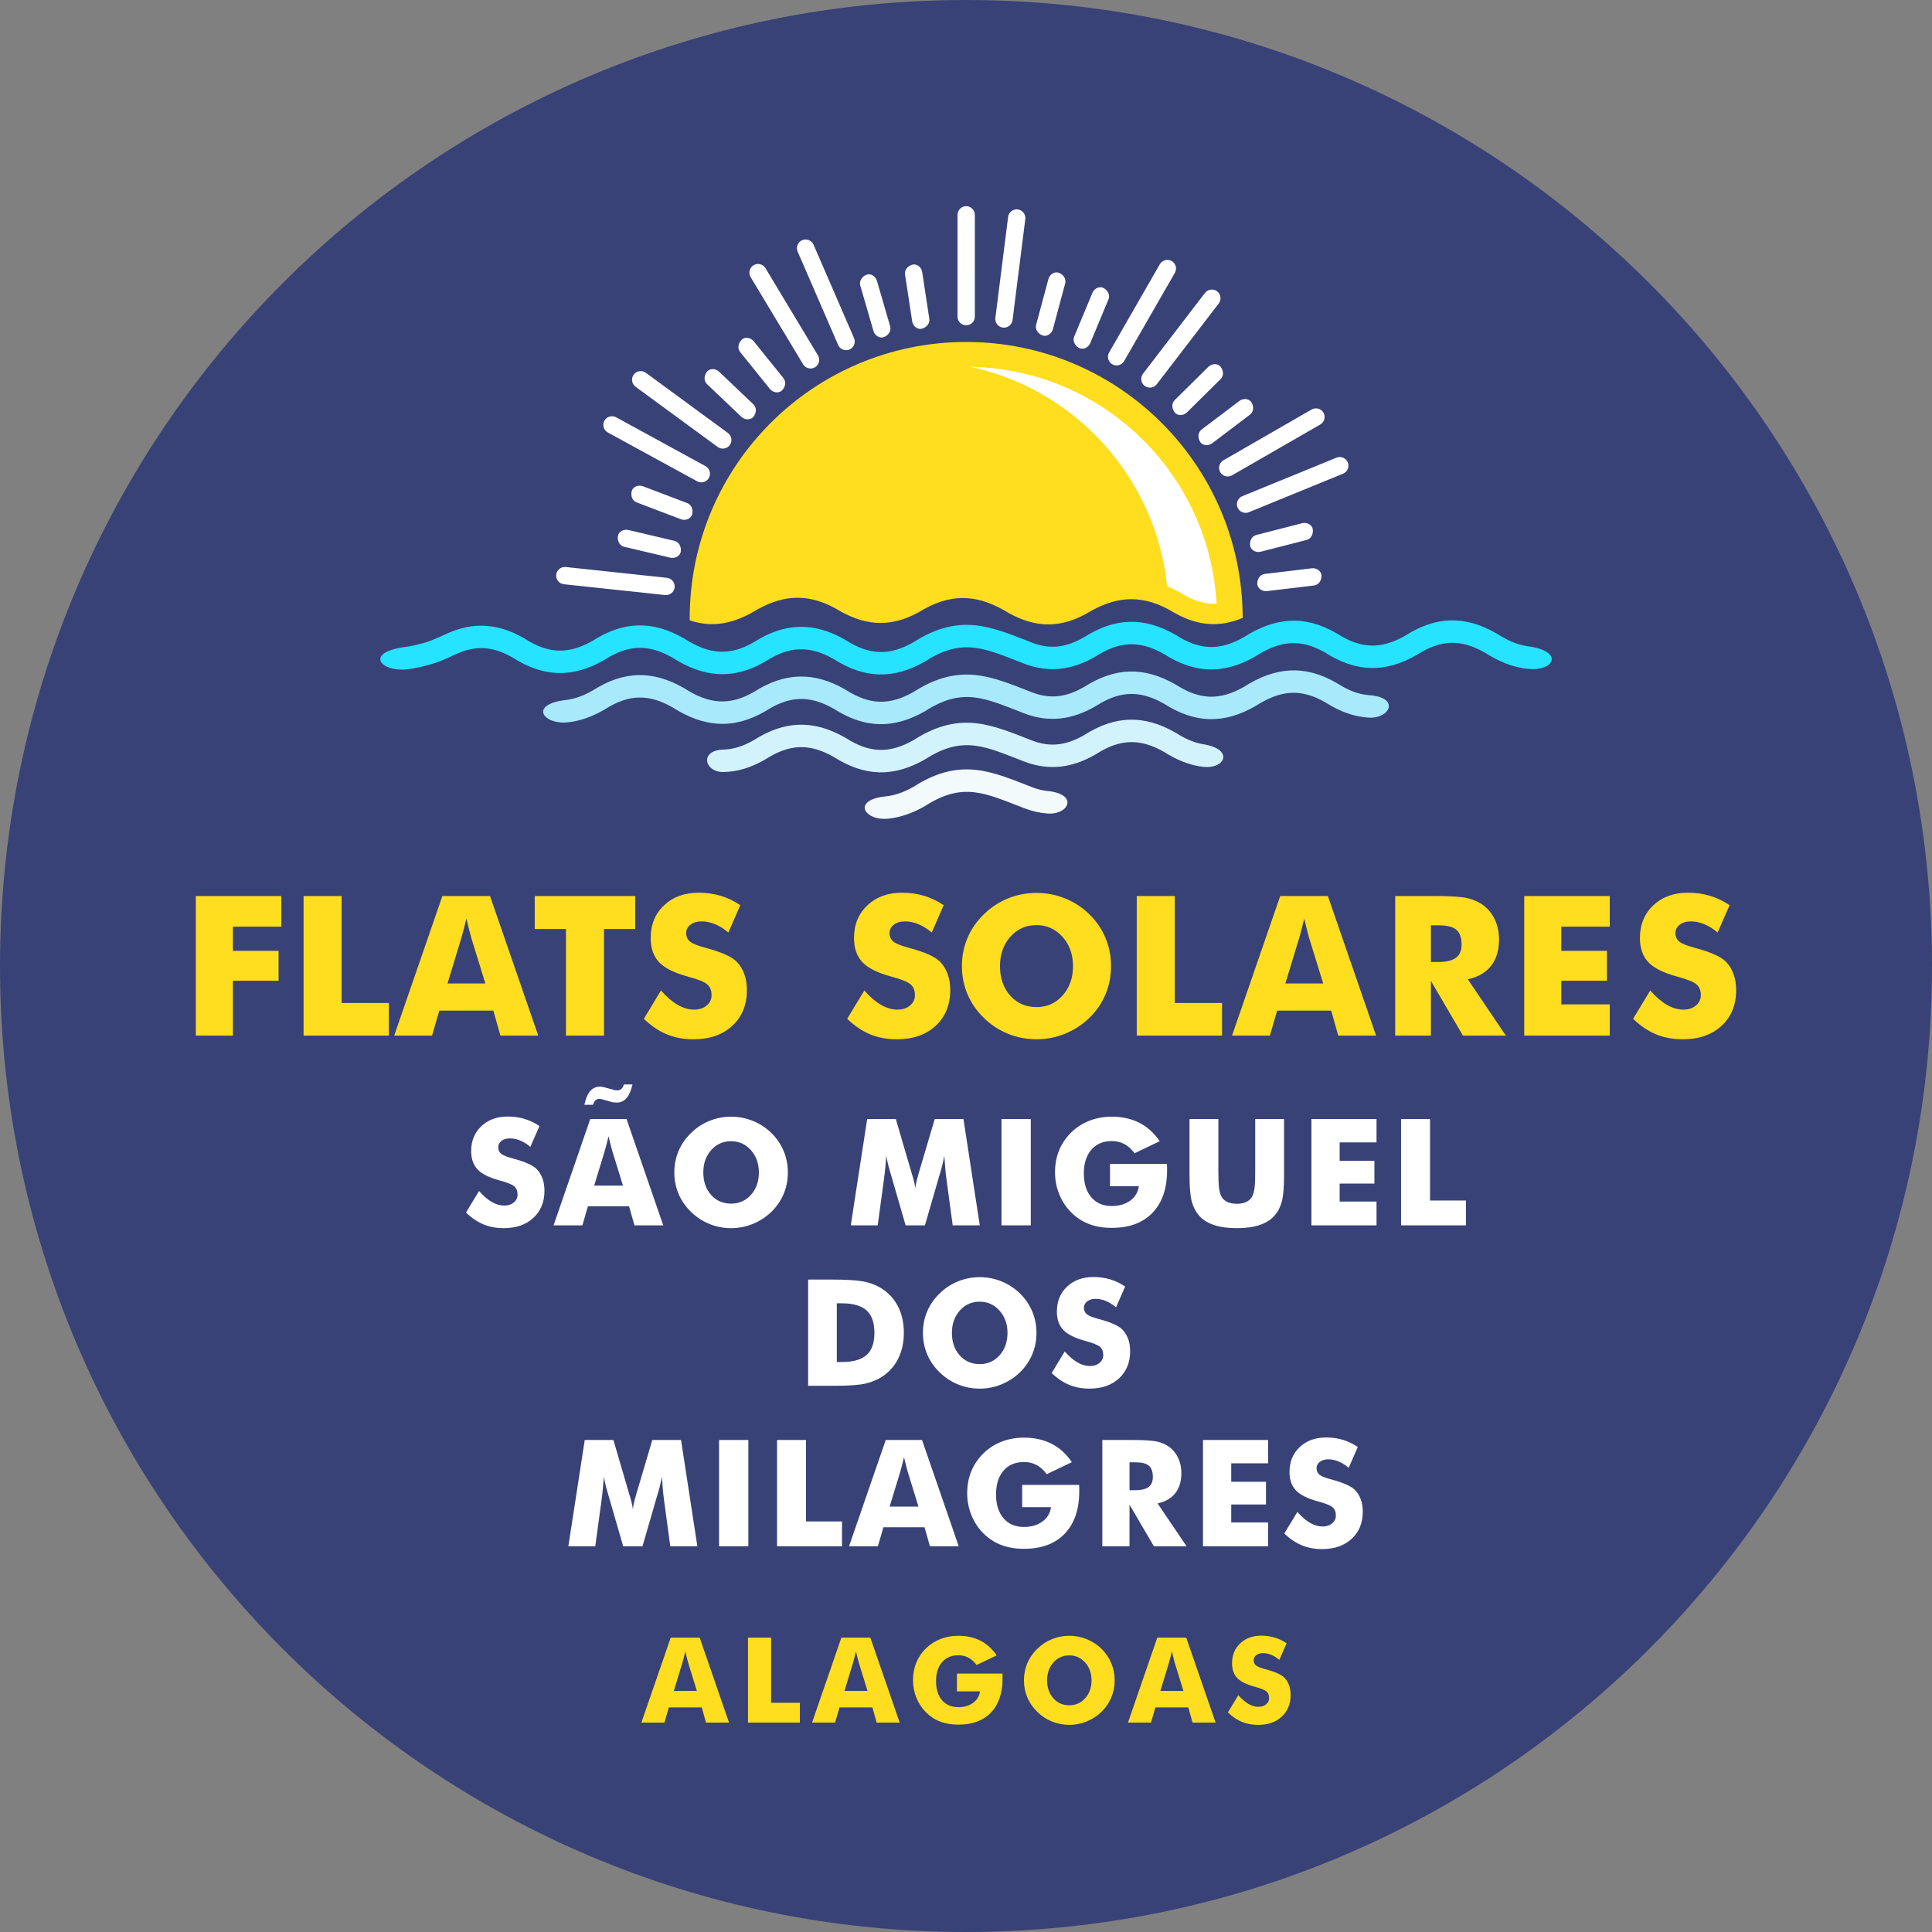 <?xml version="1.0" encoding="UTF-8"?>
<svg data-bbox="0 0 19212.51 19212.51" viewBox="0 0 19212.5 19212.5" height="726.433" width="726.433" xmlns="http://www.w3.org/2000/svg" shape-rendering="geometricPrecision" text-rendering="geometricPrecision" image-rendering="optimizeQuality" fill-rule="evenodd" clip-rule="evenodd" data-type="color">
    <rect x="0" y="0" width="19212.5" height="19212.5" fill="#808080" stroke="none"/>
    <g>
        <path d="M9606.26 0c5305.39 0 9606.25 4300.85 9606.25 9606.26 0 5305.39-4300.85 9606.25-9606.25 9606.25S0 14911.66 0 9606.26 4300.85 0 9606.26 0z" fill="#384277" data-color="1"/>
        <path d="M1947.54 10298.27V8910.38h850.22v304.75h-481.41v240.7h453.94v296.98h-453.94v545.46h-368.81zm1071.3 0V8910.38h378.5v1063.74h469.75v324.15h-848.25zm1431.39-518.29h376.26l-141.37-458.1c-4.21-13.91-10.34-36.26-17.78-67.31-7.77-31.06-17.48-70.84-29.45-119.35-8.11 33.94-16.18 66.63-24.26 97.69-7.77 30.75-15.86 60.49-23.94 88.97l-139.45 458.1zm-530.24 518.29 479.13-1387.89h473.96l479.47 1387.89h-376.27l-70.21-248.45h-537.35l-72.14 248.45H3920zm1708.21 0V9238.42h-310.57v-328.04h999.68v328.04h-310.59v1059.85h-378.53zm944.81-448.41c56.3 63.75 111.62 111.31 166.27 142.98 54.7 31.43 109.05 47.26 163.4 47.26 50.45 0 92.21-13.57 124.54-40.76 32.7-27.17 48.85-61.48 48.85-103.21 0-45.93-13.89-81.52-42.04-106.45-28.15-24.9-91.54-50.79-190.56-77.33-135.87-36.55-232.27-84.43-288.56-142.99-56.3-58.87-84.46-139.42-84.46-241.66 0-132.97 44.33-241.02 133.31-324.82 88.62-83.78 204.14-125.51 345.51-125.51 76.69 0 149.14 10.34 217.72 30.72 68.59 20.7 133.64 51.76 195.08 93.49l-118.73 271.76c-43.02-36.56-87-64.06-132.31-82.81-44.98-18.44-89.62-27.84-133.95-27.84-45.29 0-82.17 11.01-110.64 32.69-28.49 21.66-42.71 49.84-42.71 83.81 0 34.62 12.31 62.42 37.22 83.47 24.93 20.72 73.1 40.77 144.28 59.52l17.16 4.86c154.31 41.73 255.9 87.36 304.41 137.5 33.01 33.97 57.94 75.05 75.08 122.63 17.13 47.86 25.55 100.58 25.55 158.83 0 147.21-48.2 265.63-144.96 354.89-96.7 89.62-225.8 134.27-386.9 134.27-96.74 0-184.72-16.49-264.31-49.16-79.29-33.01-155.64-84.43-228.76-154.65l170.51-281.48zm2022.18 0c56.3 63.75 111.59 111.31 166.28 142.98 54.66 31.43 109.02 47.26 163.36 47.26 50.49 0 92.22-13.57 124.58-40.76 32.67-27.17 48.84-61.48 48.84-103.21 0-45.93-13.91-81.52-42.04-106.45-28.17-24.9-91.56-50.79-190.55-77.33-135.9-36.55-232.3-84.43-288.59-142.99-56.28-58.87-84.46-139.42-84.46-241.66 0-132.97 44.33-241.02 133.3-324.82 88.63-83.78 204.17-125.51 345.52-125.51 76.69 0 149.17 10.34 217.75 30.72 68.58 20.7 133.61 51.76 195.08 93.49l-118.73 271.76c-43.03-36.56-87.03-64.06-132.34-82.81-44.95-18.44-89.62-27.84-133.93-27.84-45.31 0-82.19 11.01-110.63 32.69-28.49 21.66-42.72 49.84-42.72 83.81 0 34.62 12.29 62.42 37.22 83.47 24.9 20.72 73.08 40.77 144.28 59.52l17.14 4.86c154.31 41.73 255.9 87.36 304.44 137.5 33.01 33.97 57.91 75.05 75.07 122.63 17.14 47.86 25.56 100.58 25.56 158.83 0 147.21-48.23 265.63-144.96 354.89-96.71 89.62-225.83 134.27-386.91 134.27-96.76 0-184.75-16.49-264.33-49.16-79.26-33.01-155.61-84.43-228.74-154.65l170.51-281.48zm2453.56-242.63c0 99.98-18.41 193.47-54.98 280.52-36.57 87.31-89.95 165.29-160.16 234.22-70.86 68.27-151.73 120.68-242.65 157.87-90.91 36.91-185.37 55.32-283.06 55.32-99.34 0-194.46-18.41-285.04-55.32-90.58-37.19-170.18-89.59-239.1-157.87-71.49-68.92-125.51-147.22-162.71-235.21-36.88-87.66-55.35-180.85-55.35-279.53 0-99.33 18.47-192.48 55.35-280.15 37.21-87.36 91.22-165.68 162.71-234.59 68.92-68.24 148.52-120.67 239.1-157.87 90.57-36.9 185.7-55.31 285.04-55.31 98.34 0 193.44 18.41 284.7 55.31 91.22 37.2 171.45 89.62 241.01 157.87 69.55 68.27 122.63 146.23 159.82 234.22 36.91 87.69 55.32 181.19 55.32 280.52zm-741.52 407.64c104.84 0 191.55-38.48 260.14-115.51 68.58-77.31 102.89-174.69 102.89-292.12 0-116.13-34.62-213.2-104.19-291.16-69.57-77.65-155.95-116.47-258.84-116.47-104.81 0-191.52 38.82-260.08 116.16-68.61 77.28-102.89 174.67-102.89 291.47 0 118.73 33.63 216.45 101.25 292.8 67.62 76.66 154.96 114.83 261.72 114.83zm996.98 283.41V8910.39h378.52v1063.74h469.78v324.15h-848.3zm1477.85-518.29h376.24l-141.4-458.1c-4.18-13.91-10.34-36.26-17.79-67.31-7.77-31.06-17.45-70.84-29.42-119.35-8.08 33.94-16.18 66.63-24.26 97.69-7.76 30.75-15.83 60.49-23.97 88.97l-139.39 458.1zm-530.29 518.29 479.15-1387.89h473.96l479.47 1387.89h-376.26l-70.2-248.45h-537.37l-72.14 248.45h-376.6zm1622.65 0V8910.39h396c154.62 0 262.69 7.09 323.52 21.32 60.82 14.25 113.53 38.17 157.87 71.52 49.83 37.85 88.31 86.37 115.17 144.93 26.85 58.87 40.11 123.58 40.11 194.45 0 107.41-26.54 194.72-79.25 262.02-53.06 67.31-130.06 111.96-231.34 133.96l378.55 559.69h-427.09l-318.32-543.51v543.51h-355.23zm355.23-731.79h69.88c81.54 0 141.03-13.94 178.56-41.75 37.55-27.82 56.31-71.5 56.31-130.71 0-69.57-17.48-119.04-52.38-148.49-35.3-29.42-93.85-44.01-176.67-44.01h-75.7v364.96zm927.85 731.79V8910.39h850.23v304.75h-481.4v240.7h453.92v296.98h-453.92v234.9h481.4v310.57h-850.23zm1253.06-448.41c56.3 63.75 111.62 111.31 166.3 142.98 54.67 31.43 109.02 47.26 163.34 47.26 50.49 0 92.24-13.57 124.57-40.76 32.68-27.17 48.88-61.48 48.88-103.21 0-45.93-13.94-81.52-42.07-106.45-28.12-24.9-91.56-50.79-190.56-77.33-135.9-36.55-232.29-84.43-288.56-142.99-56.3-58.87-84.48-139.42-84.48-241.66 0-132.97 44.33-241.02 133.33-324.82 88.63-83.78 204.14-125.51 345.49-125.51 76.71 0 149.16 10.34 217.75 30.72 68.58 20.7 133.61 51.76 195.07 93.49l-118.72 271.76c-43.03-36.56-87.03-64.06-132.35-82.81-44.95-18.44-89.58-27.84-133.9-27.84-45.31 0-82.22 11.01-110.65 32.69-28.49 21.66-42.72 49.84-42.72 83.81 0 34.62 12.29 62.42 37.22 83.47 24.9 20.72 73.13 40.77 144.28 59.52l17.14 4.86c154.33 41.73 255.9 87.36 304.43 137.5 33.01 33.97 57.92 75.05 75.08 122.63 17.14 47.86 25.55 100.58 25.55 158.83 0 147.21-48.22 265.63-144.93 354.89-96.73 89.62-225.82 134.27-386.93 134.27-96.73 0-184.75-16.49-264.31-49.16-79.28-33.01-155.63-84.43-228.74-154.65l170.49-281.48z" fill="#ffdd1f" fill-rule="nonzero" data-color="2"/>
        <path d="M4763.81 11843.77c42.85 48.52 84.98 84.74 126.61 108.88 41.62 23.89 83.01 35.96 124.39 35.96 38.42 0 70.2-10.35 94.83-31.04 24.88-20.68 37.2-46.8 37.2-78.57 0-34.99-10.59-62.08-32.02-81.05-21.43-18.96-69.71-38.67-145.08-58.87-103.46-27.84-176.87-64.29-219.72-108.88-42.86-44.83-64.29-106.17-64.29-184.01 0-101.24 33.75-183.52 101.49-247.31 67.49-63.79 155.43-95.57 263.07-95.57 58.38 0 113.55 7.88 165.77 23.4 52.22 15.76 101.73 39.41 148.53 71.19l-90.39 206.91c-32.77-27.83-66.26-48.77-100.75-63.05-34.24-14.04-68.23-21.19-101.98-21.19-34.49 0-62.56 8.38-84.25 24.88-21.67 16.5-32.52 37.93-32.52 63.8 0 26.35 9.37 47.54 28.33 63.54 18.97 15.76 55.67 31.04 109.87 45.33l13.05 3.69c117.49 31.78 194.84 66.51 231.79 104.69 25.13 25.87 44.09 57.15 57.15 93.36 13.05 36.46 19.46 76.6 19.46 120.94 0 112.08-36.71 202.23-110.36 270.22-73.65 68.23-171.93 102.22-294.6 102.22-73.65 0-140.65-12.56-201.25-37.43-60.35-25.13-118.48-64.29-174.15-117.74l129.82-214.3zm1144.84-53.21h286.48l-107.65-348.8c-3.2-10.59-7.88-27.59-13.54-51.23-5.91-23.65-13.3-53.95-22.41-90.89-6.17 25.86-12.33 50.74-18.48 74.39-5.91 23.4-12.07 46.06-18.22 67.73l-106.17 348.8zm-403.73 394.61 364.8-1056.74h360.87l365.05 1056.74h-286.48l-53.45-189.17h-409.15l-54.93 189.17h-286.72zm784.8-1401.1c-14.53 62.32-34.49 107.9-59.86 136.97-25.38 28.82-58.14 43.35-98.04 43.35-11.09 0-21.18-.5-30.05-1.73-8.88-1.23-17.24-3.2-25.62-5.42l-65.52-18.96-2.22-.74c-24.88-6.66-40.64-10.11-46.8-10.11-16.01 0-29.07 4.68-39.41 14.04-10.35 9.36-18.72 24.38-25.62 45.07h-85.72c13.54-61.58 32.76-106.9 58.14-136.22 25.12-29.31 57.39-44.09 96.8-44.09 7.89 0 16.99.99 27.59 2.96 10.6 1.72 22.91 4.93 37.44 9.12l68.47 18.47c5.92 2.46 12.08 3.94 18.72 4.93 6.9.98 14.28 1.48 22.41 1.48 15.27 0 28.58-4.93 39.41-15.03 10.6-10.1 18.72-24.87 24.14-44.09h85.73zm1545.12 874.95c0 76.11-14.04 147.3-41.87 213.56-27.84 66.5-68.48 125.87-121.93 178.34-53.95 51.97-115.53 91.88-184.75 120.2-69.22 28.09-141.14 42.12-215.53 42.12-75.62 0-148.04-14.03-217.01-42.12-68.97-28.32-129.57-68.23-182.04-120.2-54.44-52.47-95.57-112.08-123.9-179.08-28.08-66.75-42.12-137.69-42.12-212.82 0-75.62 14.04-146.56 42.12-213.31 28.33-66.51 69.46-126.12 123.9-178.59 52.47-51.98 113.06-91.88 182.04-120.2 68.97-28.09 141.39-42.12 217.01-42.12 74.88 0 147.3 14.03 216.76 42.12 69.46 28.32 130.55 68.22 183.52 120.2 52.96 51.98 93.35 111.34 121.68 178.34 28.08 66.75 42.12 137.94 42.12 213.56zm-564.57 310.37c79.81 0 145.82-29.31 198.04-87.93 52.22-58.88 78.33-133.02 78.33-222.43 0-88.43-26.36-162.32-79.32-221.69-52.96-59.12-118.72-88.67-197.05-88.67-79.82 0-145.83 29.56-198.05 88.42-52.22 58.88-78.33 133.02-78.33 221.94 0 90.4 25.62 164.79 77.1 222.92 51.48 58.39 117.99 87.44 199.28 87.44zm2473.02 215.78h-269.23l-61.83-456.94c-4.44-32.27-8.38-67.98-12.08-107.64-3.45-39.41-6.9-82.52-9.61-129.08-6.9 44.83-19.95 100.5-39.65 167.5-4.44 13.79-7.64 24.14-9.61 31.04l-143.36 495.11h-192.13l-143.36-495.11c-1.97-6.9-4.93-17.24-8.87-31.04-20.2-67-33.26-122.42-39.65-166.76-2.71 39.9-6.16 79.57-10.11 118.73-3.69 39.16-8.38 78.33-13.54 117.24l-62.08 456.94h-267.75l163.06-1056.74h285l159.38 544.87c.98 3.95 2.96 10.11 5.91 18.97 14.78 48.52 24.14 90.15 28.09 124.88 1.97-18.96 5.42-39.65 10.84-62.56 5.17-22.91 12.56-50.49 21.67-82.77l160.86-543.39h285.74l162.32 1056.74zm215.95 0v-1056.74h291.15v1056.74h-291.15zm1079.08-388.7v-221.69h566.05c.5 7.15.99 15.27 1.24 23.9.24 8.62.24 21.18.24 38.17 0 181.79-48.03 322.69-144.1 422.94-95.81 100.25-231.05 150.51-405.2 150.51-85.48 0-161.84-12.81-228.35-38.67-66.75-25.62-126.12-65.03-178.58-117.99-50.01-50.5-88.92-110.11-116.76-179.33-27.59-68.96-41.38-141.14-41.38-216.76 0-78.82 13.55-151.49 40.4-217.5 26.85-66.26 67.24-125.63 120.45-178.59 52.96-51.48 113.79-90.39 182.28-117 68.72-26.36 142.62-39.65 221.94-39.65 103.46 0 195.09 20.44 274.65 61.34 79.56 40.88 146.56 101.73 201 182.53l-249.77 119.71c-29.81-40.89-63.55-71.19-100.75-91.14-37.44-19.95-79.07-30.05-125.38-30.05-86.22 0-154.2 28.82-203.71 86.22-49.51 57.64-74.39 135.97-74.39 235.73 0 100.5 24.88 179.58 74.39 237.21 49.51 57.89 117.49 86.71 203.71 86.71 73.16 0 134.25-17.98 183.02-53.7 49.02-35.72 77.6-83.26 85.73-142.87h-286.72zm790.87-668.03h286.72v514.08c0 75.37 1.97 129.81 5.67 162.57 3.94 33.01 10.35 60.6 19.7 82.77 10.85 26.85 30.3 47.54 57.65 61.83 27.34 14.04 60.84 21.18 100.25 21.18s72.67-7.14 100.01-21.18c27.1-14.28 46.55-34.98 57.89-61.83 9.36-22.17 15.76-49.76 19.7-82.77 3.7-32.77 5.67-87.21 5.67-162.57v-514.08h286.72v558.67c0 116.02-6.9 201.5-20.94 256.68-14.04 54.93-37.44 101.97-70.69 141.14-35.97 42.61-85.48 74.88-148.54 96.31-63.05 21.43-139.41 32.02-229.33 32.02-90.64 0-167-10.59-229.82-32.02-62.81-21.43-112.56-53.7-149.03-96.31-32.76-39.17-56.16-86.22-70.44-141.14-14.04-55.18-21.19-140.65-21.19-256.68v-558.67zm1212.09 1056.74v-1056.74h647.34v232.04h-366.53v183.27h345.59v226.13h-345.59v178.83h366.53v236.48h-647.34zm891.38 0v-1056.74h288.19v809.92h357.67v246.82h-645.86zm-5896.4 1595.74v-1056.74h220.21c164.05 0 280.07 7.64 348.06 23.16 68.23 15.27 127.84 41.13 179.32 77.1 67 46.8 117.74 106.66 152.23 179.32 34.74 72.92 51.98 156.18 51.98 249.53 0 93.36-17.24 176.37-51.98 249.28-34.49 72.91-85.23 132.77-152.23 179.57-50.99 35.48-109.12 60.85-174.64 76.12-65.27 15.02-166.76 22.66-304.21 22.66h-268.74zm285.25-236.48h48.28c113.05 0 195.82-23.15 247.8-69.7 51.97-46.31 77.84-119.96 77.84-221.2 0-101-25.87-174.89-77.84-222.19-51.98-47.04-134.75-70.69-247.8-70.69h-48.28v583.79zm1985.55-289.67c0 76.11-14.04 147.3-41.87 213.56-27.84 66.5-68.48 125.87-121.93 178.34-53.95 51.97-115.53 91.88-184.75 120.2-69.22 28.09-141.14 42.12-215.53 42.12-75.62 0-148.04-14.03-217.01-42.12-68.97-28.32-129.57-68.23-182.04-120.2-54.44-52.47-95.57-112.08-123.9-179.08-28.08-66.75-42.12-137.69-42.12-212.82 0-75.62 14.04-146.56 42.12-213.31 28.33-66.51 69.46-126.12 123.9-178.59 52.47-51.98 113.06-91.88 182.04-120.2 68.97-28.09 141.39-42.12 217.01-42.12 74.88 0 147.3 14.03 216.76 42.12 69.46 28.32 130.55 68.22 183.52 120.2 52.96 51.98 93.35 111.34 121.68 178.34 28.08 66.75 42.12 137.94 42.12 213.56zm-564.57 310.37c79.81 0 145.82-29.31 198.04-87.93 52.22-58.88 78.33-133.02 78.33-222.43 0-88.43-26.36-162.32-79.32-221.69-52.96-59.12-118.72-88.67-197.05-88.67-79.82 0-145.83 29.56-198.05 88.42-52.22 58.88-78.33 133.02-78.33 221.94 0 90.4 25.62 164.79 77.1 222.92 51.48 58.39 117.99 87.44 199.28 87.44zm845.56-125.62c42.85 48.52 84.98 84.74 126.61 108.88 41.62 23.89 83.01 35.96 124.39 35.96 38.42 0 70.2-10.35 94.83-31.04 24.88-20.68 37.2-46.8 37.2-78.57 0-34.99-10.59-62.08-32.02-81.05-21.43-18.96-69.71-38.67-145.08-58.87-103.46-27.84-176.87-64.29-219.72-108.88-42.86-44.83-64.29-106.17-64.29-184.01 0-101.24 33.75-183.52 101.49-247.31 67.49-63.79 155.43-95.57 263.07-95.57 58.38 0 113.55 7.88 165.77 23.4 52.22 15.76 101.73 39.41 148.53 71.19l-90.39 206.91c-32.77-27.83-66.26-48.77-100.75-63.05-34.24-14.04-68.23-21.19-101.98-21.19-34.49 0-62.56 8.38-84.25 24.88-21.67 16.5-32.52 37.93-32.52 63.8 0 26.35 9.37 47.54 28.33 63.54 18.97 15.76 55.67 31.04 109.87 45.33l13.05 3.69c117.49 31.78 194.84 66.51 231.79 104.69 25.13 25.87 44.09 57.15 57.15 93.36 13.05 36.46 19.46 76.6 19.46 120.94 0 112.08-36.71 202.23-110.36 270.22-73.65 68.23-171.93 102.22-294.6 102.22-73.65 0-140.65-12.56-201.25-37.43-60.35-25.13-118.48-64.29-174.15-117.74l129.82-214.3zm-3653.29 1937.14h-269.23l-61.83-456.94c-4.44-32.27-8.38-67.98-12.08-107.64-3.45-39.41-6.9-82.52-9.61-129.08-6.9 44.83-19.95 100.5-39.65 167.5-4.44 13.79-7.64 24.14-9.61 31.04l-143.36 495.11h-192.13l-143.36-495.11c-1.97-6.9-4.93-17.24-8.87-31.04-20.2-67-33.26-122.42-39.65-166.76-2.71 39.9-6.16 79.57-10.11 118.73-3.69 39.16-8.38 78.33-13.54 117.24l-62.08 456.94H5651.9l163.06-1056.74h285l159.38 544.87c.98 3.95 2.96 10.11 5.91 18.97 14.78 48.52 24.14 90.15 28.09 124.88 1.97-18.96 5.42-39.65 10.84-62.56 5.17-22.91 12.56-50.49 21.67-82.77l160.86-543.39h285.74l162.32 1056.74zm215.95 0v-1056.74h291.15v1056.74h-291.15zm576.58 0v-1056.74h288.19v809.92h357.67v246.82h-645.86zm1119.72-394.61h286.48l-107.65-348.8c-3.2-10.59-7.88-27.59-13.54-51.23-5.91-23.65-13.3-53.95-22.41-90.89-6.17 25.86-12.33 50.74-18.48 74.39-5.91 23.4-12.07 46.06-18.22 67.73l-106.17 348.8zm-403.73 394.61 364.8-1056.74h360.87L9534 15376.66h-286.48l-53.45-189.17h-409.15l-54.93 189.17h-286.72zm1721.74-388.7v-221.69h566.05c.5 7.15.99 15.27 1.24 23.9.24 8.62.24 21.18.24 38.17 0 181.79-48.03 322.69-144.1 422.94-95.81 100.25-231.05 150.51-405.2 150.51-85.48 0-161.84-12.81-228.35-38.67-66.75-25.62-126.12-65.03-178.58-117.99-50.01-50.5-88.92-110.11-116.76-179.33-27.59-68.96-41.38-141.14-41.38-216.76 0-78.82 13.55-151.49 40.4-217.5 26.85-66.26 67.24-125.63 120.45-178.59 52.96-51.48 113.79-90.39 182.28-117 68.72-26.36 142.62-39.65 221.94-39.65 103.46 0 195.09 20.44 274.65 61.34 79.56 40.88 146.56 101.73 201 182.53l-249.77 119.71c-29.81-40.89-63.55-71.19-100.75-91.14-37.44-19.95-79.07-30.05-125.38-30.05-86.22 0-154.2 28.82-203.71 86.22-49.51 57.64-74.39 135.97-74.39 235.73 0 100.5 24.88 179.58 74.39 237.21 49.51 57.89 117.49 86.71 203.71 86.71 73.16 0 134.25-17.98 183.02-53.7 49.02-35.72 77.6-83.26 85.73-142.87h-286.72zm796.79 388.7v-1056.74h301.5c117.74 0 200.02 5.43 246.32 16.26 46.31 10.84 86.47 29.07 120.21 54.44 37.93 28.82 67.24 65.76 87.69 110.36 20.44 44.82 30.54 94.09 30.54 148.04 0 81.78-20.19 148.28-60.35 199.52-40.39 51.23-99.02 85.23-176.12 101.98l288.19 426.14h-325.15l-242.38-413.82v413.82h-270.46zm270.46-557.19h53.21c62.08 0 107.4-10.6 135.97-31.78 28.58-21.18 42.86-54.44 42.86-99.51 0-52.96-13.29-90.65-39.9-113.06-26.85-22.42-71.43-33.51-134.5-33.51h-57.64v277.86zm730.78 557.19v-1056.74h647.34v232.04h-366.53v183.27h345.59v226.13h-345.59v178.83h366.53v236.48h-647.34zm938.43-341.4c42.85 48.52 84.98 84.74 126.61 108.88 41.62 23.89 83.01 35.96 124.39 35.96 38.42 0 70.2-10.35 94.83-31.04 24.88-20.68 37.2-46.8 37.2-78.57 0-34.99-10.59-62.08-32.02-81.05-21.43-18.96-69.71-38.67-145.08-58.87-103.46-27.84-176.87-64.29-219.72-108.88-42.86-44.83-64.29-106.17-64.29-184.01 0-101.24 33.75-183.52 101.49-247.31 67.49-63.79 155.43-95.57 263.07-95.57 58.38 0 113.55 7.88 165.77 23.4 52.22 15.76 101.73 39.41 148.53 71.19l-90.39 206.91c-32.77-27.83-66.26-48.77-100.75-63.05-34.24-14.04-68.23-21.19-101.98-21.19-34.49 0-62.56 8.38-84.25 24.88-21.67 16.5-32.52 37.93-32.52 63.8 0 26.35 9.37 47.54 28.33 63.54 18.97 15.76 55.67 31.04 109.87 45.33l13.05 3.69c117.49 31.78 194.84 66.51 231.79 104.69 25.13 25.87 44.09 57.15 57.15 93.36 13.05 36.46 19.46 76.6 19.46 120.94 0 112.08-36.71 202.23-110.36 270.22-73.65 68.23-171.93 102.22-294.6 102.22-73.65 0-140.65-12.56-201.25-37.43-60.35-25.13-118.48-64.29-174.15-117.74l129.82-214.3z" fill="#ffffff" fill-rule="nonzero" data-color="3"/>
        <path d="M5894.18 6371.69c306.79-195.49 593.54-203.34 907.09-23.4l2.37 1.37 2.29 1.43c236.84 151.67 441.22 179.55 690.35 35.3 306.82-195.6 594.71-204.17 908.41-24.12l2.33 1.37 2.26 1.43c236.52 151.38 435.06 158.19 676.02 20.56 191.22-121.93 388.43-191.58 617.36-167.14 192.05 20.49 381.67 103.55 560.71 172.45 185.75 71.48 346.88 44.39 517.54-54.47 306.82-195.59 594.68-204.2 908.38-24.11l2.33 1.33 2.29 1.47c236.49 151.38 435.02 158.16 676.05 20.56 307.11-195.81 600.09-225.12 922.35-37.54l2.05 1.18 2 1.25c236.38 151.35 435.96 158.77 676.99 21.14 306.82-195.45 593.56-203.34 907.12-23.36l2.33 1.36 2.3 1.47c94.84 60.7 199.04 110.98 310.33 125.81 355.8 47.54 265.93 245.4 10.39 225.3-157.72-12.4-304.02-75.96-438.59-161.82-241-137.55-439.5-130.78-676.02 20.6l-2.26 1.47-2.36 1.33c-313.69 180.09-601.56 171.45-908.38-24.15-249.13-144.22-453.51-116.37-690.35 35.33l-2.29 1.44-2.37 1.36c-313.55 179.94-600.3 172.13-907.09-23.4-241.1-137.62-440.67-130.17-677.05 21.14l-1.97 1.25-2.05 1.19c-230.17 134.04-461.67 167.22-711.73 71.01-380.74-146.51-603.46-265.25-980.11-24.11l-2.22 1.47-2.41 1.32c-313.54 179.98-600.3 172.13-907.12-23.36-241.03-137.58-440.61-130.17-676.98 21.14l-1.98 1.29-2.08 1.19c-322.25 187.56-615.24 158.23-922.35-37.55-240.99-137.62-439.52-130.82-676.05 20.53l-2.22 1.47-2.4 1.36c-313.69 180.05-601.56 171.48-908.38-24.11-170.66-98.82-331.8-125.95-517.54-54.47-44.89 17.27-87.25 37.91-130.89 57.98-53.96 24.87-106.74 45.25-163.92 61.74-68.39 19.71-162.16 43.96-249.59 51.99-255.98 23.43-412.84-170.51-6.38-223.29 68.75-8.96 155.5-31.82 194.27-43 98.85-28.48 181.48-77 276.43-113.54 250.06-96.24 481.57-62.99 711.73 70.98l2.08 1.18 1.98 1.29c236.37 151.32 435.95 158.73 677.01 21.14z" fill="#26e3ff" data-color="4"/>
        <path d="M8811.62 7918.85c88.1-8.74 177.82-40.66 274.35-95.77 191.22-122 388.43-191.65 617.36-167.18 192.05 20.49 381.67 103.55 560.71 172.45 53.14 20.46 104.2 32.82 154.08 37.76 308.82 30.6 211.62 238.66-.76 223.8-76.28-5.34-153.92-22.86-233.4-53.43-380.74-146.51-603.46-265.25-980.11-24.11l-2.26 1.47-2.36 1.36c-124.26 71.3-244.26 113.11-363 125.44-244.97 25.48-370.06-187.42-24.61-221.79z" fill="#f2fafc" data-color="5"/>
        <path d="M7194.83 7454.14c96.52-2.3 195.23-32.51 302.12-94.42 306.78-195.59 594.71-204.2 908.42-24.15l2.33 1.37 2.25 1.43c236.53 151.42 435.06 158.2 676.02 20.6 191.22-121.93 388.43-191.62 617.36-167.18 192.05 20.53 381.67 103.59 560.71 172.49 185.75 71.48 346.88 44.35 517.54-54.47 306.78-195.6 594.68-204.2 908.38-24.11l2.33 1.32 2.29 1.47c94.81 60.71 183.53 98.11 271.31 112.36 311.48 50.38 218.82 253.33-10.93 223.8-124.87-16.05-249.78-64.96-378.23-146.83-241.1-137.62-440.64-130.18-677.02 21.14l-2.01 1.25-2.01 1.18c-230.17 134.01-461.67 167.22-711.73 71.02-380.74-146.51-603.46-265.25-980.11-24.11l-2.26 1.47-2.36 1.32c-313.55 179.98-600.31 172.13-907.13-23.36-241.06-137.58-440.61-130.17-676.98 21.14l-2.01 1.29-2.04 1.18c-143.25 83.38-280.74 123.87-416.24 125.95-190.98 2.9-242.5-217.35 0-223.15z" fill="#d3f3fc" data-color="6"/>
        <path d="M5894.83 6866.02c306.82-195.46 593.57-203.34 907.13-23.36l2.33 1.36 2.29 1.47c236.87 151.67 441.25 179.51 690.38 35.26 306.78-195.6 594.71-204.2 908.42-24.11l2.33 1.32 2.25 1.47c236.53 151.39 435.06 158.16 676.02 20.57 191.22-121.97 388.43-191.62 617.36-167.15 192.05 20.49 381.67 103.55 560.71 172.45 185.75 71.48 346.88 44.39 517.54-54.46 306.78-195.6 594.68-204.2 908.38-24.15l2.33 1.36 2.29 1.47c236.49 151.35 435.03 158.16 676.02 20.56 307.14-195.81 600.13-225.16 922.38-37.54l2.01 1.18 2.04 1.29c111.3 71.23 214.45 110.62 317.6 117.92 310.05 21.92 209.29 233.8.29 223.54-144.29-7.09-287.96-57.9-436.06-152.31-249.13-144.29-453.51-116.41-690.38 35.26l-2.3 1.47-2.33 1.32c-313.54 180.02-600.3 172.13-907.12-23.36-241.1-137.62-440.64-130.17-677.02 21.14l-2.01 1.26-2.01 1.18c-230.17 134.01-461.67 167.22-711.73 70.98-380.74-146.48-603.46-265.25-980.11-24.08l-2.26 1.43-2.36 1.4c-313.55 179.95-600.31 172.1-907.13-23.39-241.06-137.62-440.61-130.18-676.98 21.13l-2.01 1.26-2.04 1.18c-322.26 187.57-615.25 158.3-922.39-37.54-240.99-137.55-439.49-130.82-676.02 20.6l-2.25 1.47-2.37 1.32c-123.69 71.02-243.39 112.69-361.81 125.09-242.89 25.47-393.6-178.58-16.52-222.65 85.18-9.97 172.06-41.46 265.11-94.59z" fill="#a9e9fc" data-color="7"/>
        <path d="M9608.09 3400.63c1516.64 0 2746.45 1227.95 2749.64 2743.83-216.91 91.08-431.19 88.28-676.59-49.09-304.49-187.38-559.53-170.08-826.79-22.64-304.45 187.39-558.5 169.58-825.75 22.11-275.68-169.73-533.95-208.47-840.98-36.63-304.52 187.36-559.53 170.13-826.79 22.65-304.49-187.36-558.49-169.55-825.79-22.11-225.05 138.55-438.49 189.79-676.37 110.47-.04-6.34-.22-12.57-.22-18.88 0-1518.64 1231.04-2749.71 2749.64-2749.71z" fill="#ffdd1f" data-color="2"/>
        <path d="M9608.06 3234.84c47.36 0 86.14-38.77 86.14-86.14V2136.34c0-47.33-38.77-86.14-86.14-86.14-47.3 0-86.15 38.8-86.15 86.14V3148.7c0 47.36 38.84 86.14 86.15 86.14zm364.96 22.93c46.87 5.91 90.26-27.77 96.21-74.64l126.73-1004.4c5.95-46.94-27.73-90.33-74.67-96.28-46.9-5.88-90.29 27.81-96.21 74.67l-126.76 1004.41c-5.92 46.93 27.77 90.32 74.7 96.24zm1088.06 364.96c40.99 23.58 94.06 9.25 117.6-31.75l504.57-877.67c23.57-40.98 9.24-94.01-31.75-117.59-40.99-23.54-94.02-9.25-117.6 31.75l-504.56 877.67c-23.54 40.99-9.25 94.05 31.74 117.59zm321.44 214.3c37.54 28.81 91.97 21.68 120.75-15.87l616.17-803.25c28.81-37.54 21.68-91.97-15.87-120.75-37.54-28.84-92.01-21.64-120.78 15.87l-616.18 803.29c-28.81 37.51-21.64 91.94 15.91 120.71zm751.83 858.11c23.61 40.95 76.65 55.22 117.63 31.64l877.24-505.32c40.99-23.57 55.29-76.64 31.68-117.59-23.61-40.99-76.68-55.25-117.63-31.64l-877.24 505.28c-40.99 23.58-55.29 76.64-31.68 117.63zM10366.01 3335.2c44.82 17.3 92.47-17.88 104.12-61.31l122.26-454.91c12.68-47.15-19.31-89.36-62.25-105.95-44.82-17.38-92.44 17.8-104.12 61.27l-122.22 454.87c-12.68 47.15 19.28 89.4 62.21 106.03zm364.28 124.37c42.14 23.11 93.99-5.49 111.3-47.01l181.09-434.85c18.77-45.07-7.35-91.15-47.76-113.25-42.14-23.11-93.95 5.52-111.3 47.04l-181.09 434.81c-18.77 45.07 7.35 91.15 47.76 113.26zm951.95 642.04c29.96 37.55 88.82 31.21 120.82-.43l334.95-331.15c34.9-34.51 28.56-86.75-.29-122.93-29.95-37.58-88.82-31.21-120.85.43l-334.95 331.15c-34.87 34.51-28.52 86.75.32 122.93zm251.82 291.12c24.72 41.17 83.92 42.6 119.82 15.48l375.64-284.14c39.16-29.6 39.74-82.24 15.91-121.9-24.76-41.2-83.92-42.63-119.82-15.47l-375.68 284.14c-39.12 29.59-39.7 82.19-15.87 121.89zm372.46 653.91c17.87 43.64 68.68 64.99 112.32 47.12l937-383.22c43.64-17.84 64.99-68.64 47.12-112.32-17.81-43.64-68.65-64.96-112.29-47.08l-937.04 383.21c-43.64 17.81-64.95 68.65-47.11 112.29zm125.55 379.56c6.95 47.61 61.13 71.69 104.55 60.52l456.24-117.2c47.51-12.22 68.36-60.52 61.67-106.31-6.96-47.62-61.14-71.7-104.56-60.53l-456.2 117.2c-47.54 12.23-68.39 60.53-61.7 106.32zm70.8 378.37c.57 48.05 50.99 79.11 95.66 73.77l467.66-56.11c48.73-5.84 75.78-50.99 75.17-97.28-.64-48.05-51.02-79.12-95.7-73.74l-467.66 56.08c-48.69 5.84-75.74 50.95-75.13 97.28zM8448.18 3475.51c43.28-18.78 63.52-70.05 44.75-113.29l-402.74-928.84c-18.73-43.25-70.01-63.49-113.29-44.75-43.24 18.77-63.49 70.04-44.75 113.29l402.74 928.8c18.77 43.28 70.05 63.52 113.29 44.79zm-343.47 176.82c40.38-24.33 53.71-77.82 29.35-118.2l-521.98-867.38c-24.33-40.42-77.83-53.75-118.2-29.39-40.42 24.3-53.75 77.79-29.42 118.2l522.05 867.39c24.29 40.38 77.79 53.67 118.2 29.38zm-847.64 773.73c27.98-38.16 19.7-92.37-18.49-120.39l-816.36-598.7c-38.19-28.02-92.37-19.66-120.35 18.53-28.06 38.15-19.71 92.36 18.48 120.35l816.36 598.73c38.12 27.98 92.37 19.67 120.36-18.52zm-207.32 326.02c22.68-41.56 7.28-94.2-34.29-116.91l-888.35-485.51c-41.49-22.68-94.16-7.24-116.87 34.26-22.68 41.56-7.24 94.19 34.25 116.91l888.35 485.51c41.56 22.68 94.19 7.24 116.91-34.26zM6709 5840.82c5.02-46.86-29.59-89.78-76.46-94.77l-1006.66-107.46c-46.9-4.98-89.79 29.64-94.77 76.54-5.02 46.86 29.6 89.75 76.5 94.77l1006.66 107.46c46.87 4.98 89.75-29.64 94.73-76.54zm1067.5-1958.78c32.75-32.75 44.93-83.95 14.08-122.11l-295.75-366.61c-28.2-35.05-85.96-47.94-119.95-13.97-32.76 32.75-44.9 83.95-14.08 122.11l295.71 366.61c28.27 35.05 85.99 47.94 119.99 13.97zm-282.85 261.07c28.13-36.77 33.44-89.11-2.11-122.9l-341.47-324.48c-32.64-31-91.57-36.23-120.78 1.97-28.13 36.77-33.43 89.11 2.15 122.9l341.43 324.48c32.61 31 91.58 36.19 120.78-1.97zm-611.05 972.08c11.76-44.78-3.62-95.09-49.44-112.54l-440.21-167.43c-42.07-16.01-98.5 1.97-110.72 48.44-11.73 44.75 3.58 95.13 49.44 112.54l440.25 167.47c42.06 16.01 98.46-1.97 110.68-48.48zm-112.61 368.09c5.77-45.94-16.05-93.81-63.84-105.03l-458.46-108.03c-43.64-10.25-97.35 14.9-103.34 62.63-5.77 45.93 16.05 93.8 63.81 105.02l458.5 108c43.63 10.28 97.35-14.87 103.33-62.59zM9167.7 3268.34c44.79-11.76 81.02-49.87 73.63-98.39l-70.87-465.65c-6.77-44.28-50.16-84.74-96.67-72.48-44.78 11.79-81.01 49.91-73.63 98.42l70.87 465.65c6.78 44.29 50.17 84.71 96.67 72.45zm-375.83 83.17c42.71-17.56 73.71-60.24 60.06-107.28l-131.64-452.26c-12.58-43.17-60.92-77.36-105.35-59.12-42.74 17.55-73.77 60.23-60.05 107.28l131.64 452.25c12.54 43.18 60.88 77.36 105.34 59.13z" fill="#ffffff" data-color="3"/>
        <path d="M11606.17 5829.47c-111.36-1080.26-911.2-1956.21-1953.45-2181.72 1309.53 24.69 2372.38 1057.22 2445.37 2354.36-105.96 7.38-206.89-21.71-315.92-82.16-59.01-36.12-117.59-66.21-176-90.47z" fill="#ffffff" data-color="3"/>
        <path d="M6700.88 16814.94h228.94l-86.03-278.74c-2.56-8.47-6.3-22.05-10.83-40.95-4.72-18.89-10.63-43.11-17.91-72.64-4.92 20.67-9.84 40.55-14.76 59.46-4.72 18.7-9.65 36.82-14.56 54.14l-84.85 278.74zm-322.64 315.36 291.54-844.5h288.38l291.74 844.5h-228.95l-42.71-151.18h-326.98l-43.89 151.18h-229.14zm1059.96 0v-844.5h230.32v647.25h285.84v197.25h-516.15zm959.77-315.36h228.94l-86.03-278.74c-2.56-8.47-6.3-22.05-10.83-40.95-4.72-18.89-10.63-43.11-17.91-72.64-4.92 20.67-9.84 40.55-14.76 59.46-4.72 18.7-9.65 36.82-14.56 54.14l-84.85 278.74zm-322.64 315.36 291.54-844.5h288.38l291.74 844.5h-228.95l-42.71-151.18h-326.98l-43.89 151.18h-229.14zm1440.88-310.64v-177.17h452.37c.39 5.71.79 12.21.98 19.09.2 6.89.2 16.93.2 30.52 0 145.27-38.38 257.88-115.16 337.99-76.57 80.12-184.65 120.28-323.82 120.28-68.31 0-129.34-10.24-182.49-30.91-53.35-20.47-100.79-51.97-142.72-94.29-39.95-40.35-71.06-87.99-93.3-143.31-22.05-55.12-33.08-112.79-33.08-173.23 0-62.99 10.83-121.07 32.29-173.82 21.46-52.96 53.74-100.4 96.26-142.72 42.32-41.14 90.94-72.24 145.67-93.5 54.93-21.07 113.98-31.7 177.37-31.7 82.68 0 155.91 16.34 219.49 49.02 63.58 32.68 117.12 81.3 160.64 145.86l-199.61 95.67c-23.82-32.68-50.79-56.89-80.52-72.83-29.92-15.94-63.18-24.02-100.2-24.02-68.89 0-123.23 23.03-162.79 68.9-39.57 46.06-59.46 108.67-59.46 188.38 0 80.32 19.88 143.51 59.46 189.57 39.56 46.26 93.9 69.29 162.79 69.29 58.47 0 107.29-14.36 146.26-42.91 39.17-28.54 62.02-66.53 68.51-114.17h-229.14zm1568.64-109.85c0 60.83-11.23 117.72-33.47 170.67-22.25 53.15-54.73 100.59-97.44 142.52-43.11 41.53-92.33 73.43-147.64 96.06-55.32 22.45-112.8 33.67-172.25 33.67-60.44 0-118.31-11.22-173.43-33.67-55.12-22.63-103.55-54.53-145.47-96.06-43.51-41.93-76.38-89.56-99.02-143.11-22.44-53.35-33.67-110.04-33.67-170.08 0-60.44 11.23-117.12 33.67-170.47 22.64-53.16 55.51-100.79 99.02-142.72 41.92-41.53 90.35-73.43 145.47-96.06 55.12-22.44 112.99-33.67 173.43-33.67 59.85 0 117.71 11.23 173.23 33.67 55.52 22.63 104.33 54.53 146.66 96.06 42.32 41.53 74.6 88.97 97.24 142.52 22.44 53.35 33.67 110.24 33.67 170.67zm-451.2 248.04c63.78 0 116.54-23.43 158.28-70.28 41.73-47.05 62.59-106.3 62.59-177.76 0-70.67-21.06-129.73-63.38-177.17-42.32-47.24-94.88-70.87-157.49-70.87-63.77 0-116.53 23.63-158.27 70.67-41.73 47.05-62.59 106.31-62.59 177.37 0 72.24 20.47 131.7 61.62 178.16 41.13 46.65 94.29 69.88 159.25 69.88zm905.84-142.92h228.94l-86.03-278.74c-2.56-8.47-6.3-22.05-10.83-40.95-4.72-18.89-10.63-43.11-17.91-72.64-4.92 20.67-9.84 40.55-14.76 59.46-4.72 18.7-9.65 36.82-14.56 54.14l-84.85 278.74zm-322.64 315.36 291.54-844.5h288.38l291.74 844.5h-228.95l-42.71-151.18h-326.98l-43.89 151.18h-229.14zm1097.57-272.84c34.25 38.78 67.91 67.72 101.18 87.01 33.27 19.1 66.34 28.75 99.41 28.75 30.71 0 56.11-8.27 75.79-24.81 19.88-16.53 29.73-37.39 29.73-62.79 0-27.95-8.47-49.61-25.59-64.76-17.13-15.15-55.72-30.91-115.95-47.05-82.68-22.24-141.34-51.38-175.59-87.01-34.26-35.83-51.38-84.85-51.38-147.05 0-80.91 26.97-146.66 81.1-197.64 53.94-50.99 124.22-76.38 210.25-76.38 46.65 0 90.75 6.3 132.49 18.7 41.73 12.59 81.3 31.5 118.7 56.89l-72.25 165.36c-26.18-22.25-52.95-38.98-80.51-50.4-27.37-11.22-54.53-16.93-81.5-16.93-27.57 0-50.01 6.7-67.33 19.88-17.32 13.19-25.98 30.32-25.98 50.99 0 21.06 7.48 37.99 22.64 50.79 15.15 12.59 44.48 24.8 87.79 36.22l10.44 2.96c93.89 25.39 155.71 53.15 185.24 83.67 20.08 20.66 35.24 45.66 45.67 74.6 10.44 29.14 15.55 61.23 15.55 96.66 0 89.56-29.34 161.62-88.19 215.94-58.86 54.53-137.4 81.7-235.44 81.7-58.86 0-112.4-10.04-160.84-29.92-48.22-20.08-94.68-51.38-139.17-94.1l103.75-171.26z" fill="#ffdd1f" fill-rule="nonzero" data-color="2"/>
    </g>
</svg>
